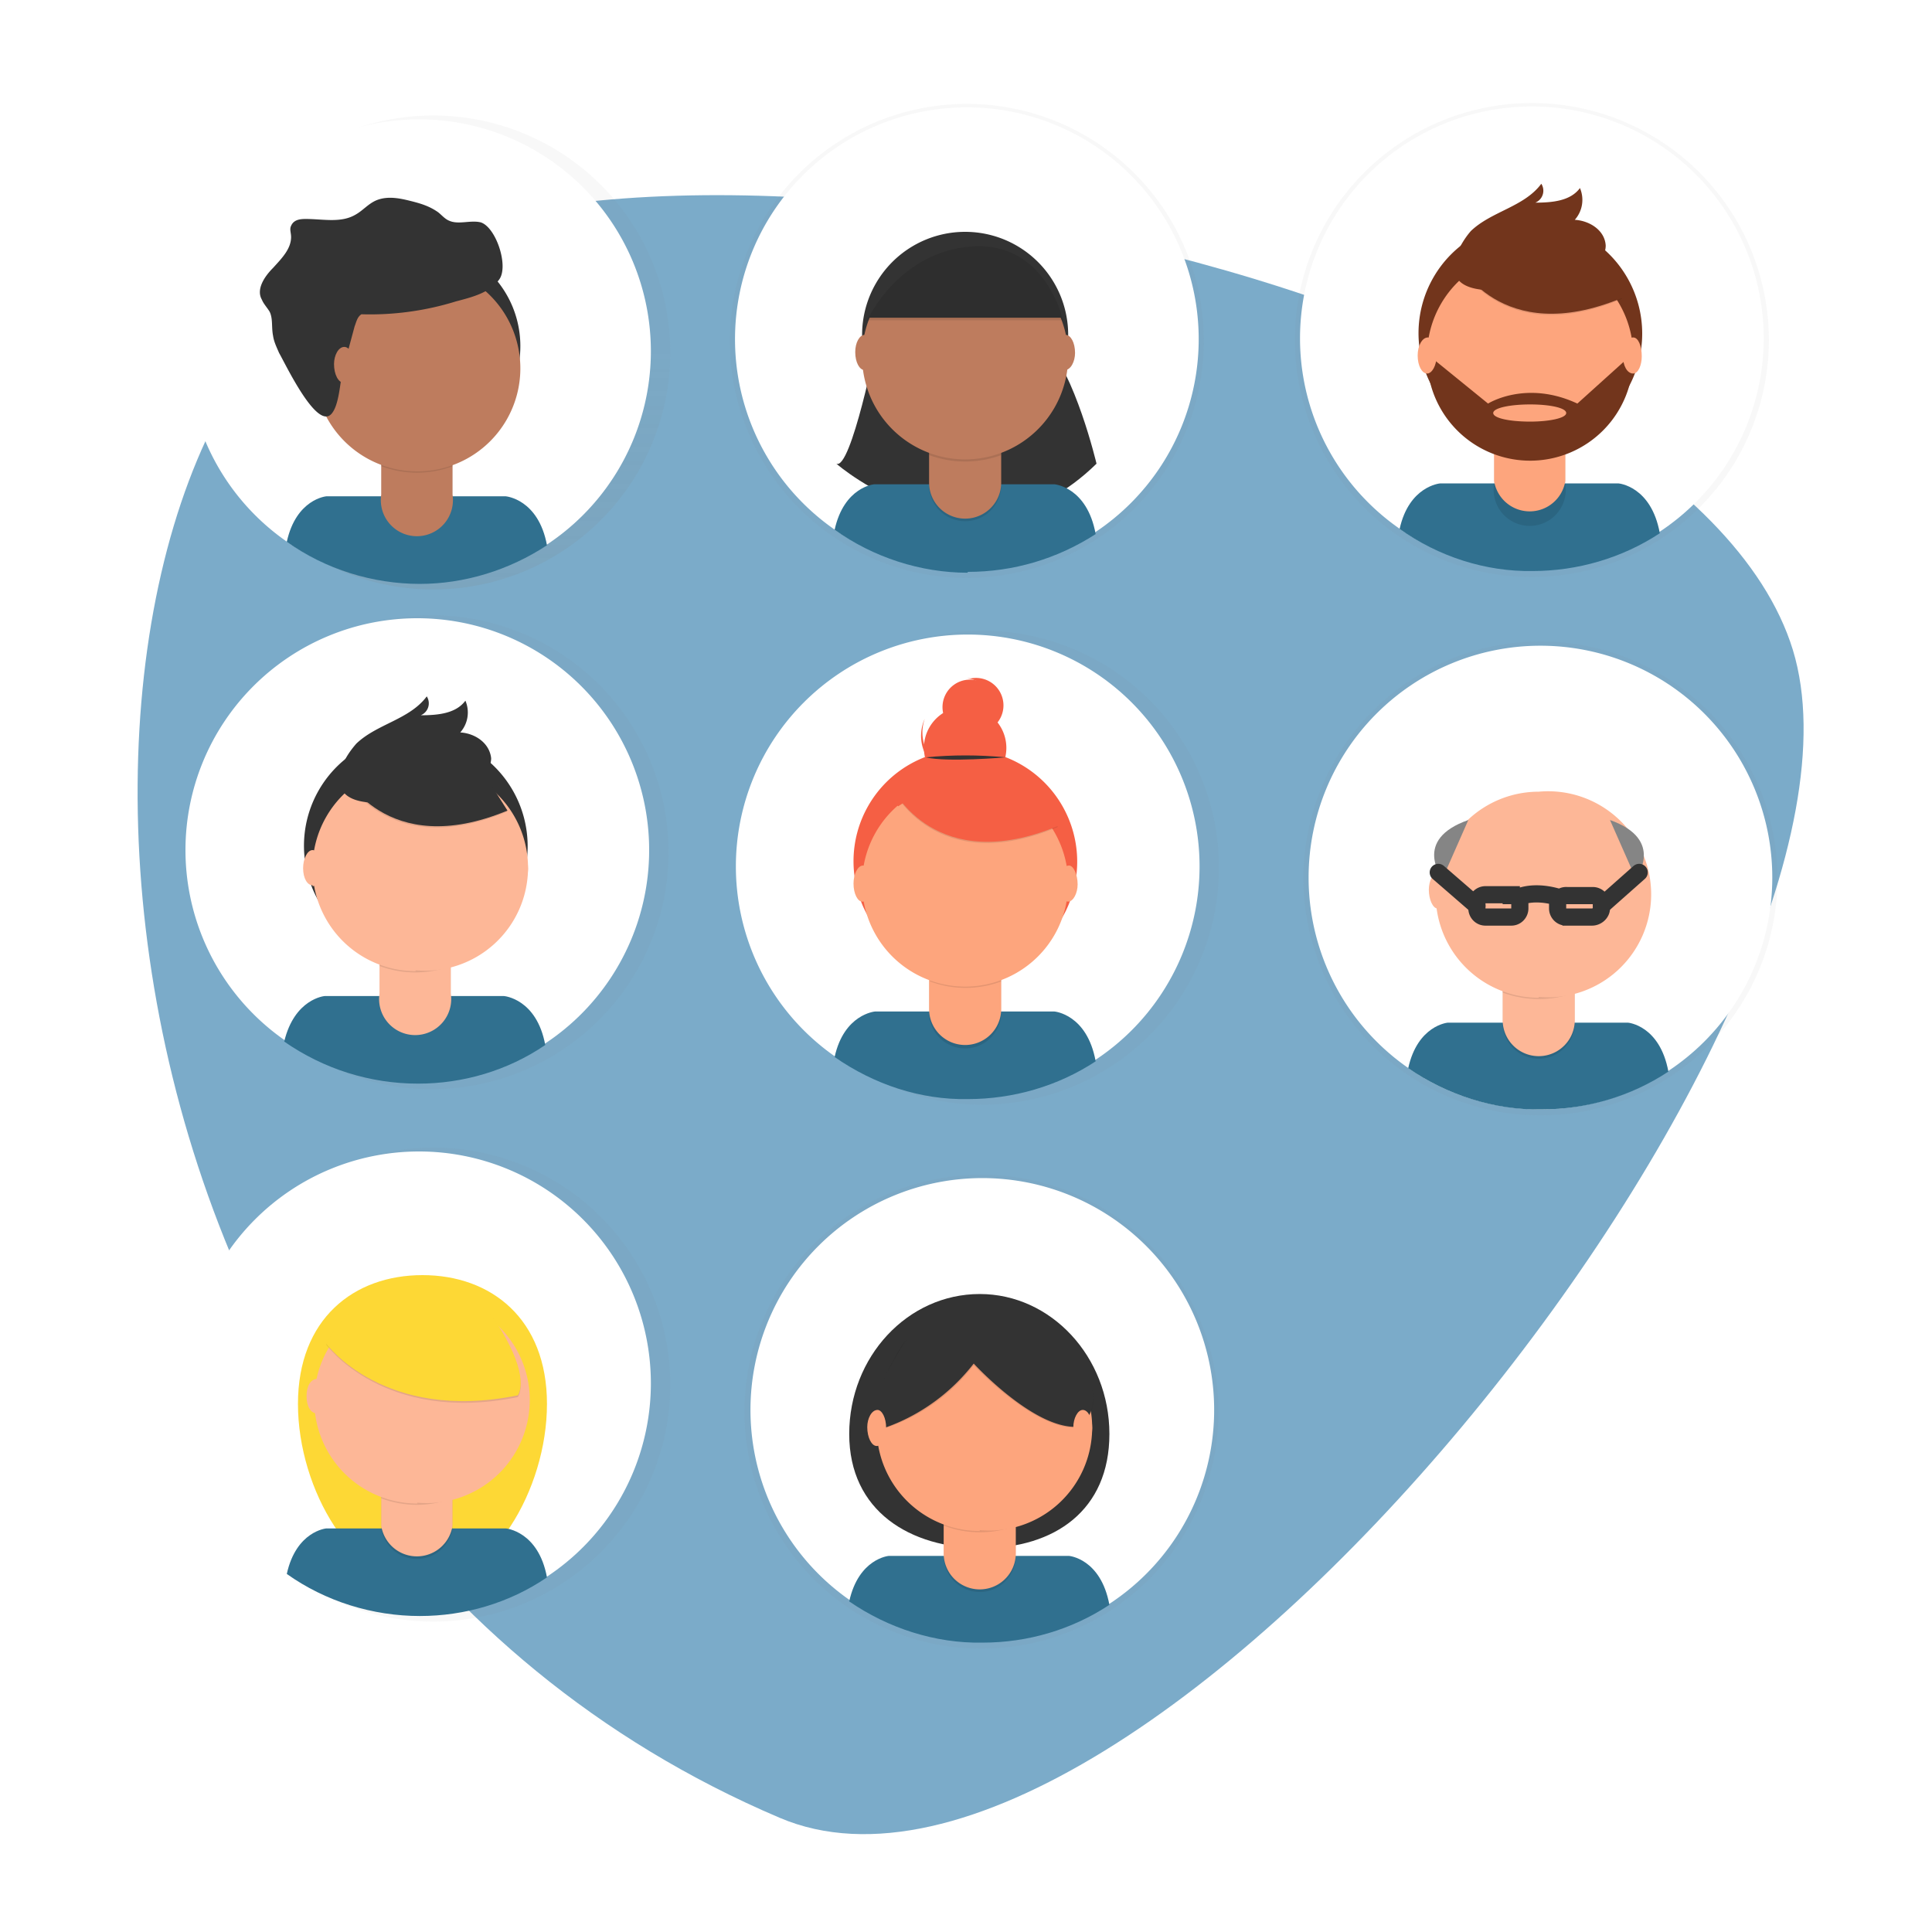<svg width="225" height="225" fill="none" xmlns="http://www.w3.org/2000/svg"><path d="M38.3 33c37.2-26 157.6.7 170.5 42.7 12.8 42-76.2 153.8-118 136C5.5 175.4 1 59 38.3 33z" fill="#7BABC9"/><g clip-path="url(#clip0)" filter="url(#filter0_d)"><path opacity=".5" d="M48.8 64.6a27.6 27.6 0 100-55.1 27.6 27.6 0 000 55.1z" fill="url(#paint0_linear)"/><path d="M48.8 63.9a27 27 0 100-54 27 27 0 000 54z" fill="#fff"/><path d="M48.9 64c5.2 0 10.4-1.6 14.8-4.5-1-5.4-4.8-5.7-4.8-5.7H38s-3.5.3-4.6 5.3c4.5 3.2 10 4.9 15.5 4.9z" fill="#30708F"/><path d="M48.6 48.3a12 12 0 100-24 12 12 0 000 24z" fill="#333"/><path opacity=".1" d="M44.4 47.2h8.3v6.6a4.2 4.2 0 01-8.3 0v-6.6z" fill="#000"/><path d="M45.2 46.9h6.7a.8.8 0 01.8.7v6a4.2 4.2 0 11-8.3 0v-6a.8.8 0 01.8-.7z" fill="#BE7C5E"/><path opacity=".1" d="M44.4 50.3c2.7 1 5.6 1 8.3 0v-1h-8.3v1z" fill="#000"/><path d="M48.6 50.9a12 12 0 100-24 12 12 0 000 24z" fill="#BE7C5E"/><path d="M41.3 34c.2-.5.3-1.1.8-1.4a33.8 33.8 0 0011-1.5c1.9-.5 3.9-1 5-2.5 1.2-1.5-.3-6.1-2.1-6.7-1.2-.3-2.6.3-3.7-.2-.5-.2-.9-.7-1.3-1-1-.7-2-1-3.2-1.3-1.2-.3-2.6-.6-3.9-.1-1 .4-1.6 1.2-2.5 1.7-1.7 1-3.8.5-5.8.5-.7 0-1.4.1-1.7.8-.2.4 0 .8 0 1.3 0 1.4-1.1 2.5-2.1 3.6-1 1-2 2.5-1.3 3.7.2.5.6.9.9 1.4.4.8.2 1.8.4 2.8.1.7.4 1.3.7 2 .8 1.4 4.4 9 6.1 7.1.9-1 1-3.7 1.3-5l1.4-5.2z" fill="#333"/><path d="M40 40.6c.7 0 1.2-1 1.2-2.1 0-1.2-.5-2.1-1.1-2.1-.7 0-1.2 1-1.2 2 0 1.2.5 2.2 1.2 2.2z" fill="#BE7C5E"/><path opacity=".5" d="M112.7 124.6a27.6 27.6 0 100-55.1 27.6 27.6 0 000 55.1z" fill="url(#paint1_linear)"/><path d="M112.7 123.9a27 27 0 100-54 27 27 0 000 54z" fill="#fff"/><path d="M112.7 124c5.3 0 10.5-1.5 14.9-4.4-1-5.5-4.8-5.8-4.8-5.8h-20.9s-3.6.3-4.7 5.3c4.6 3.2 10 5 15.5 4.9z" fill="#30708F"/><path d="M112.4 109.4a13 13 0 100-26.1 13 13 0 000 26z" fill="#F55F44"/><path opacity=".1" d="M108.2 107.2h8.4v6.7a4.2 4.2 0 01-8.4 0v-6.7z" fill="#000"/><path d="M109 106.9h6.8a.8.8 0 01.8.8v5.8a4.2 4.2 0 11-8.4 0v-5.8a.8.8 0 01.8-.8z" fill="#FDA57D"/><path opacity=".1" d="M108.3 110.3c2.7 1 5.6 1 8.3 0v-1h-8.3v1z" fill="#000"/><path d="M112.4 110.9a12 12 0 100-24 12 12 0 000 24z" fill="#FDA57D"/><path d="M112.4 87.9a4.8 4.8 0 100-9.6 4.8 4.8 0 000 9.6z" fill="#F55F44"/><path d="M112.4 81.5a3.2 3.2 0 100-6.3 3.2 3.2 0 000 6.3zM110.3 85.7a4.8 4.8 0 01-2.6-6 4.8 4.8 0 108.8 4l.1-.2a4.8 4.8 0 01-6.3 2.2z" fill="#F55F44"/><path opacity=".1" d="M104 88s5 10.3 19.2 4.3l-3.3-5.2-5.9-2-10 3z" fill="#000"/><path d="M104 87.9s5 10.2 19.2 4.3L120 87l-5.9-2.1-10 3z" fill="#F55F44"/><path d="M107.8 84.2c3.1-.3 6.2-.3 9.3 0 0 0-6.8.6-9.3 0z" fill="#333"/><path d="M113.2 75h-.8.2a3.2 3.2 0 01.5 6.3 3.2 3.2 0 100-6.3z" fill="#F55F44"/><path d="M100.5 101c.6 0 1-1 1-2 0-1.2-.4-2.2-1-2.2s-1.1 1-1.1 2.1c0 1.2.5 2.1 1 2.1zM124.4 101c.6 0 1.1-1 1.1-2 0-1.2-.5-2.2-1-2.2-.7 0-1.2 1-1.2 2.1 0 1.2.5 2.1 1.1 2.1z" fill="#FDA57D"/><path d="M103.2 88.2l2.3-1.2.5 2-1.4.9-1.4-1.7z" fill="#F55F44"/><path opacity=".5" d="M112.6 63.3a27.6 27.6 0 100-55.2 27.6 27.6 0 000 55.2z" fill="url(#paint2_linear)"/><path d="M112.6 62.5a27 27 0 100-54 27 27 0 000 54z" fill="#fff"/><path d="M102.1 35.8s-3 15-4.7 14.2c0 0 16 14 30.3 0 0 0-2.5-10.6-6.1-14.2H102z" fill="#333"/><path d="M112.7 62.6c5.3 0 10.4-1.5 14.9-4.4-1-5.5-4.8-5.8-4.8-5.8h-21s-3.5.3-4.6 5.3c4.5 3.2 10 5 15.5 5z" fill="#30708F"/><path d="M112.4 47a12 12 0 100-24 12 12 0 000 24z" fill="#333"/><path opacity=".1" d="M108.2 45.8h8.4v6.7a4.2 4.2 0 01-8.4 0v-6.7z" fill="#000"/><path d="M109 45.5h6.8a.8.8 0 01.8.8v5.9a4.2 4.2 0 11-8.4 0v-6a.8.8 0 01.8-.7z" fill="#BE7C5E"/><path opacity=".1" d="M108.2 49c2.7 1 5.7 1 8.4 0v-1h-8.4v1z" fill="#000"/><path d="M112.4 49.5a12 12 0 100-24 12 12 0 000 24z" fill="#BE7C5E"/><path d="M101 33h22.8s-2-9.2-10.6-8.6C104.6 25 101 33 101 33z" fill="#333"/><path d="M100.7 39.1c.6 0 1.1-1 1.1-2 0-1.2-.5-2.1-1.1-2.1-.6 0-1.1.9-1.1 2 0 1.2.5 2.1 1.1 2.1zM124 39.1c.7 0 1.2-1 1.2-2 0-1.2-.5-2.1-1.1-2.1-.6 0-1.1.9-1.1 2 0 1.2.5 2.1 1 2.1z" fill="#BE7C5E"/><path opacity=".1" d="M101 33.3h22.8s-2-9.2-10.6-8.6c-8.6.6-12.2 8.6-12.2 8.6z" fill="#000"/><path opacity=".5" d="M178.4 63.2a27.6 27.6 0 100-55.2 27.6 27.6 0 000 55.2z" fill="url(#paint3_linear)"/><path d="M178.4 62.4a27 27 0 100-54 27 27 0 000 54z" fill="#fff"/><path d="M178.5 62.5c5.2 0 10.4-1.5 14.8-4.4-1-5.5-4.8-5.8-4.8-5.8h-20.8s-3.6.3-4.7 5.3c4.5 3.2 10 5 15.5 4.9z" fill="#30708F"/><path d="M178.2 47.9a13 13 0 100-26.1 13 13 0 000 26z" fill="#72351C"/><path opacity=".1" d="M174 45.7h8.3v6.7a4.2 4.2 0 11-8.3 0v-6.7z" fill="#000"/><path d="M174.8 45.4h6.7a.8.8 0 01.8.8V52a4.2 4.2 0 01-8.3 0v-6a.8.8 0 01.8-.7z" fill="#FDA57D"/><path opacity=".1" d="M174 48.8c2.7 1 5.6 1 8.3 0v-1H174v1z" fill="#000"/><path d="M178.2 49.4a12 12 0 100-24 12 12 0 000 24z" fill="#FDA57D"/><path opacity=".1" d="M169.7 26.5s5 10.3 19.2 4.3l-3.3-5.2-5.8-2-10.1 3z" fill="#000"/><path d="M169.7 26.4s5 10.2 19.2 4.3l-3.3-5.2-5.8-2.1-10.1 3z" fill="#72351C"/><path d="M169.6 25.7c.4-1 1-2 1.7-2.8 2.4-2.3 6.2-2.8 8.2-5.5a1.5 1.5 0 01-.7 2.2c2 0 4.1-.2 5.2-1.7a3.5 3.5 0 01-.6 3.7c1.7.1 3.5 1.2 3.6 3 0 1-.7 2.1-1.6 2.7-1 .7-2 1-3.1 1.2-3.2.7-14.8 3.7-12.7-2.8zM190.2 37.5h-.4l-6.1 5.5c-6-2.8-10.4 0-10.4 0l-6.4-5.2h-.7a12 12 0 0024-.3zm-12 7.6c-2.4 0-4.3-.4-4.3-1s2-1 4.3-1 4.2.4 4.2 1-2 1-4.2 1z" fill="#72351C"/><path d="M166.2 39.5c.6 0 1.1-1 1.1-2 0-1.2-.5-2.2-1-2.2-.7 0-1.2 1-1.2 2.1 0 1.2.5 2.1 1.1 2.1zM190.2 39.5c.6 0 1-1 1-2 0-1.2-.4-2.2-1-2.2-.7 0-1.2 1-1.2 2.1 0 1.2.5 2.1 1.2 2.1z" fill="#FDA57D"/><path opacity=".5" d="M48.6 122.8a27.6 27.6 0 100-55.1 27.6 27.6 0 000 55.1z" fill="url(#paint4_linear)"/><path d="M48.6 122a27 27 0 100-54 27 27 0 000 54z" fill="#fff"/><path d="M48.7 122.2c5.2 0 10.4-1.5 14.8-4.5-1-5.4-4.8-5.7-4.8-5.7H37.8s-3.5.3-4.7 5.3c4.6 3.2 10 4.9 15.6 4.9z" fill="#30708F"/><path d="M48.4 107.6a13 13 0 100-26.1 13 13 0 000 26z" fill="#333"/><path opacity=".1" d="M44.2 105.4h8.3v6.7a4.2 4.2 0 01-8.3 0v-6.7z" fill="#000"/><path d="M45 105h6.7a.8.8 0 01.8.9v5.8a4.2 4.2 0 11-8.3 0V106a.8.8 0 01.8-.8z" fill="#FDB797"/><path opacity=".1" d="M44.2 108.5c2.7 1 5.6 1 8.3 0v-1h-8.3v1z" fill="#000"/><path d="M48.4 109a12 12 0 100-23.9 12 12 0 000 24z" fill="#FDB797"/><path opacity=".1" d="M39.9 86.2s5 10.3 19.2 4.3l-3.3-5.2-5.9-2-10 3z" fill="#000"/><path d="M39.9 86s5 10.3 19.2 4.4l-3.3-5.2L50 83l-10 3z" fill="#333"/><path d="M39.8 85.4c.3-1 1-2 1.7-2.8 2.4-2.3 6.2-2.8 8.2-5.5a1.5 1.5 0 01-.7 2.2c2 0 4.1-.2 5.2-1.7a3.5 3.5 0 01-.6 3.7c1.7.1 3.4 1.2 3.6 3 0 1-.7 2-1.6 2.7-1 .7-2 1-3.1 1.2-3.2.7-14.8 3.7-12.7-2.8z" fill="#333"/><path d="M36.4 99.2c.6 0 1.1-1 1.1-2 0-1.2-.5-2.2-1.1-2.2-.6 0-1.1 1-1.1 2.1 0 1.2.5 2 1.1 2zM60.3 99.2c.7 0 1.2-1 1.2-2 0-1.2-.5-2.2-1.2-2.2-.6 0-1 1-1 2.1 0 1.2.4 2 1 2z" fill="#FDB797"/><path opacity=".5" d="M179.4 125.9a27.6 27.6 0 100-55.2 27.6 27.6 0 000 55.2z" fill="url(#paint5_linear)"/><path d="M179.4 125.2a27 27 0 100-54 27 27 0 000 54z" fill="#fff"/><path d="M179.5 125.2c5.3 0 10.4-1.5 14.8-4.4-1-5.4-4.7-5.7-4.7-5.7h-21s-3.5.3-4.6 5.3c4.5 3.1 10 4.9 15.5 4.8z" fill="#30708F"/><path opacity=".1" d="M175 108.4h8.4v6.7a4.2 4.2 0 01-8.4 0v-6.7z" fill="#000"/><path d="M175.8 108.1h6.8a.8.8 0 01.8.8v5.9a4.2 4.2 0 11-8.4 0v-5.9a.8.8 0 01.8-.8z" fill="#FDB797"/><path opacity=".1" d="M175 111.6c2.7 1 5.7 1 8.4 0v-1H175v1z" fill="#000"/><path d="M179.2 112.1a12 12 0 100-23.9 12 12 0 000 24z" fill="#FDB797"/><path d="M167.5 101.8c.6 0 1.1-1 1.1-2.1 0-1.2-.5-2.1-1.1-2.1-.6 0-1.1 1-1.1 2 0 1.2.5 2.2 1 2.2zM190.9 101.8c.6 0 1-1 1-2.1 0-1.2-.4-2.1-1-2.1s-1.1 1-1.1 2c0 1.2.5 2.2 1 2.2z" fill="#FDB797"/><path d="M176 100.2h-3a1 1 0 00-1 1v.6c0 .5.4 1 1 1h3c.6 0 1-.5 1-1v-.5c0-.6-.4-1-1-1zM182.4 102.8h3c.6 0 1.1-.5 1.1-1v-.5c0-.6-.5-1-1-1h-3a1 1 0 00-1.1 1v.5c0 .5.4 1 1 1zM176.8 100.5s1.7-.9 4.7 0" stroke="#333" stroke-width="2" stroke-miterlimit="10"/><path d="M187.5 91.5l3 6.8s3.5-4.5-3-6.8z" fill="#858585"/><path d="M186.5 101.5l4.4-3.9" stroke="#333" stroke-width="2" stroke-linecap="round" stroke-linejoin="round"/><path d="M171 91.5l-3 6.8s-3.6-4.5 3-6.8z" fill="#858585"/><path d="M172 101.5l-4.5-3.9" stroke="#333" stroke-width="2" stroke-linecap="round" stroke-linejoin="round"/><path opacity=".5" d="M48.8 184.8a27.6 27.6 0 100-55.1 27.6 27.6 0 000 55.1z" fill="url(#paint6_linear)"/><path d="M48.8 184.1a27 27 0 100-54 27 27 0 000 54z" fill="#fff"/><path d="M63.7 159.5c0 10-6.5 21-14.5 21s-14.5-11-14.5-21c0-9.9 6.5-15 14.5-15s14.5 5.1 14.5 15z" fill="#FDD835"/><path d="M48.9 184.2c5.2 0 10.4-1.5 14.8-4.5-1-5.4-4.8-5.7-4.8-5.7H38s-3.5.3-4.6 5.3c4.5 3.2 10 4.9 15.5 4.9z" fill="#30708F"/><path opacity=".1" d="M44.4 167.4h8.3v6.6a4.2 4.2 0 01-8.3 0v-6.6z" fill="#000"/><path d="M45.2 167h6.7a.8.8 0 01.8.9v5.8a4.2 4.2 0 01-8.3 0V168a.8.8 0 01.8-.8z" fill="#FDB797"/><path opacity=".1" d="M44.4 170.5c2.7 1 5.6 1 8.3 0v-1h-8.3v1z" fill="#000"/><path d="M48.6 171a12 12 0 100-23.9 12 12 0 000 24z" fill="#FDB797"/><path d="M36.9 160.7c.6 0 1-1 1-2.1 0-1.2-.4-2-1-2-.7 0-1.2.8-1.2 2s.5 2 1.2 2zM60.2 160.7c.7 0 1.1-1 1.1-2.1 0-1.2-.4-2-1-2-.7 0-1.2.8-1.2 2s.5 2 1.1 2z" fill="#FDB797"/><path opacity=".1" d="M38 152.6s6.7 9.3 22.3 6.1c0 0 1.7-2-2.5-8.6-4.2-6.4-16-5.4-19.8 2.5z" fill="#000"/><path d="M38 152.5s6.7 9.2 22.3 6c0 0 1.7-2-2.5-8.5s-16-5.4-19.8 2.5z" fill="#FDD835"/><path opacity=".5" d="M114.3 188a27.6 27.6 0 100-55.2 27.6 27.6 0 000 55.2z" fill="url(#paint7_linear)"/><path d="M114.4 187.2a27 27 0 100-54 27 27 0 000 54z" fill="#fff"/><path d="M129.2 163c0 8.9-6.4 13.3-14.8 13.3S98.9 172 98.9 163s6.8-16.3 15.2-16.3c8.3 0 15.1 7.3 15.1 16.3z" fill="#333"/><path d="M114.4 187.3c5.3 0 10.4-1.5 14.8-4.4-1-5.4-4.7-5.7-4.7-5.7h-21s-3.5.3-4.6 5.3c4.5 3.1 10 4.9 15.5 4.8z" fill="#30708F"/><path opacity=".1" d="M109.9 170.5h8.4v6.7a4.2 4.2 0 11-8.4 0v-6.7z" fill="#000"/><path d="M110.7 170.2h6.8a.8.8 0 01.8.8v5.9a4.2 4.2 0 01-8.4 0V171a.8.8 0 01.8-.8z" fill="#FDA57D"/><path opacity=".1" d="M110 173.7c2.6 1 5.6 1 8.3 0v-1h-8.4v1z" fill="#000"/><path d="M114.1 174.2a12 12 0 100-23.9 12 12 0 000 24z" fill="#FDA57D"/><path opacity=".1" d="M100.3 163s7.5-.8 13.1-8c0 0 7.5 8.1 12.6 7.2 0 0 3-3.1 0-6.3-3-3.2-5.3-7.1-9.3-6.6-4 .5-8.9.7-11 2.6-2 1.9-5.4 11.2-5.4 11.2z" fill="#000"/><path d="M100.3 163s7.5-1 13.1-8.2c0 0 7.5 8.2 12.6 7.3 0 0 3-3.2 0-6.3-3-3.2-5.3-7.2-9.3-6.7-4 .6-8.9.8-11 2.7a47.2 47.2 0 00-5.4 11.1z" fill="#333"/><path d="M102.1 164.4c.6 0 1.1-1 1.1-2.1 0-1.2-.5-2.1-1-2.1-.7 0-1.2 1-1.2 2 0 1.2.5 2.2 1.1 2.2zM126 164.4c.7 0 1.2-1 1.2-2.1 0-1.2-.5-2.1-1.1-2.1-.6 0-1.1 1-1.1 2 0 1.2.5 2.2 1 2.2z" fill="#FDA57D"/></g><defs><linearGradient id="paint0_linear" x1="48.8" y1="64.6" x2="48.8" y2="9.5" gradientUnits="userSpaceOnUse"><stop stop-color="gray" stop-opacity=".3"/><stop offset=".5" stop-color="gray" stop-opacity=".1"/><stop offset="1" stop-color="gray" stop-opacity=".1"/></linearGradient><linearGradient id="paint1_linear" x1="21329.7" y1="27106.3" x2="21329.7" y2="14323.4" gradientUnits="userSpaceOnUse"><stop stop-color="gray" stop-opacity=".3"/><stop offset=".5" stop-color="gray" stop-opacity=".1"/><stop offset="1" stop-color="gray" stop-opacity=".1"/></linearGradient><linearGradient id="paint2_linear" x1="21323.6" y1="12819.8" x2="21323.6" y2="36.2" gradientUnits="userSpaceOnUse"><stop stop-color="gray" stop-opacity=".3"/><stop offset=".5" stop-color="gray" stop-opacity=".1"/><stop offset="1" stop-color="gray" stop-opacity=".1"/></linearGradient><linearGradient id="paint3_linear" x1="36630.5" y1="12791" x2="36630.5" y2="8" gradientUnits="userSpaceOnUse"><stop stop-color="gray" stop-opacity=".3"/><stop offset=".5" stop-color="gray" stop-opacity=".1"/><stop offset="1" stop-color="gray" stop-opacity=".1"/></linearGradient><linearGradient id="paint4_linear" x1="6414.6" y1="26685.9" x2="6414.6" y2="13903" gradientUnits="userSpaceOnUse"><stop stop-color="gray" stop-opacity=".3"/><stop offset=".5" stop-color="gray" stop-opacity=".1"/><stop offset="1" stop-color="gray" stop-opacity=".1"/></linearGradient><linearGradient id="paint5_linear" x1="36869.9" y1="27397.7" x2="36869.9" y2="14614.8" gradientUnits="userSpaceOnUse"><stop stop-color="gray" stop-opacity=".3"/><stop offset=".5" stop-color="gray" stop-opacity=".1"/><stop offset="1" stop-color="gray" stop-opacity=".1"/></linearGradient><linearGradient id="paint6_linear" x1="6460.6" y1="41117.1" x2="6460.6" y2="28334.1" gradientUnits="userSpaceOnUse"><stop stop-color="gray" stop-opacity=".3"/><stop offset=".5" stop-color="gray" stop-opacity=".1"/><stop offset="1" stop-color="gray" stop-opacity=".1"/></linearGradient><linearGradient id="paint7_linear" x1="21714.8" y1="41853.2" x2="21714.8" y2="29070.3" gradientUnits="userSpaceOnUse"><stop stop-color="gray" stop-opacity=".3"/><stop offset=".5" stop-color="gray" stop-opacity=".1"/><stop offset="1" stop-color="gray" stop-opacity=".1"/></linearGradient><clipPath id="clip0"><path fill="#fff" transform="translate(21 8)" d="M0 0h186v180H0z"/></clipPath><filter id="filter0_d" x="17" y="8" width="194" height="188" filterUnits="userSpaceOnUse" color-interpolation-filters="sRGB"><feFlood flood-opacity="0" result="BackgroundImageFix"/><feColorMatrix in="SourceAlpha" values="0 0 0 0 0 0 0 0 0 0 0 0 0 0 0 0 0 0 127 0"/><feOffset dy="4"/><feGaussianBlur stdDeviation="2"/><feColorMatrix values="0 0 0 0 0 0 0 0 0 0 0 0 0 0 0 0 0 0 0.25 0"/><feBlend in2="BackgroundImageFix" result="effect1_dropShadow"/><feBlend in="SourceGraphic" in2="effect1_dropShadow" result="shape"/></filter></defs></svg>